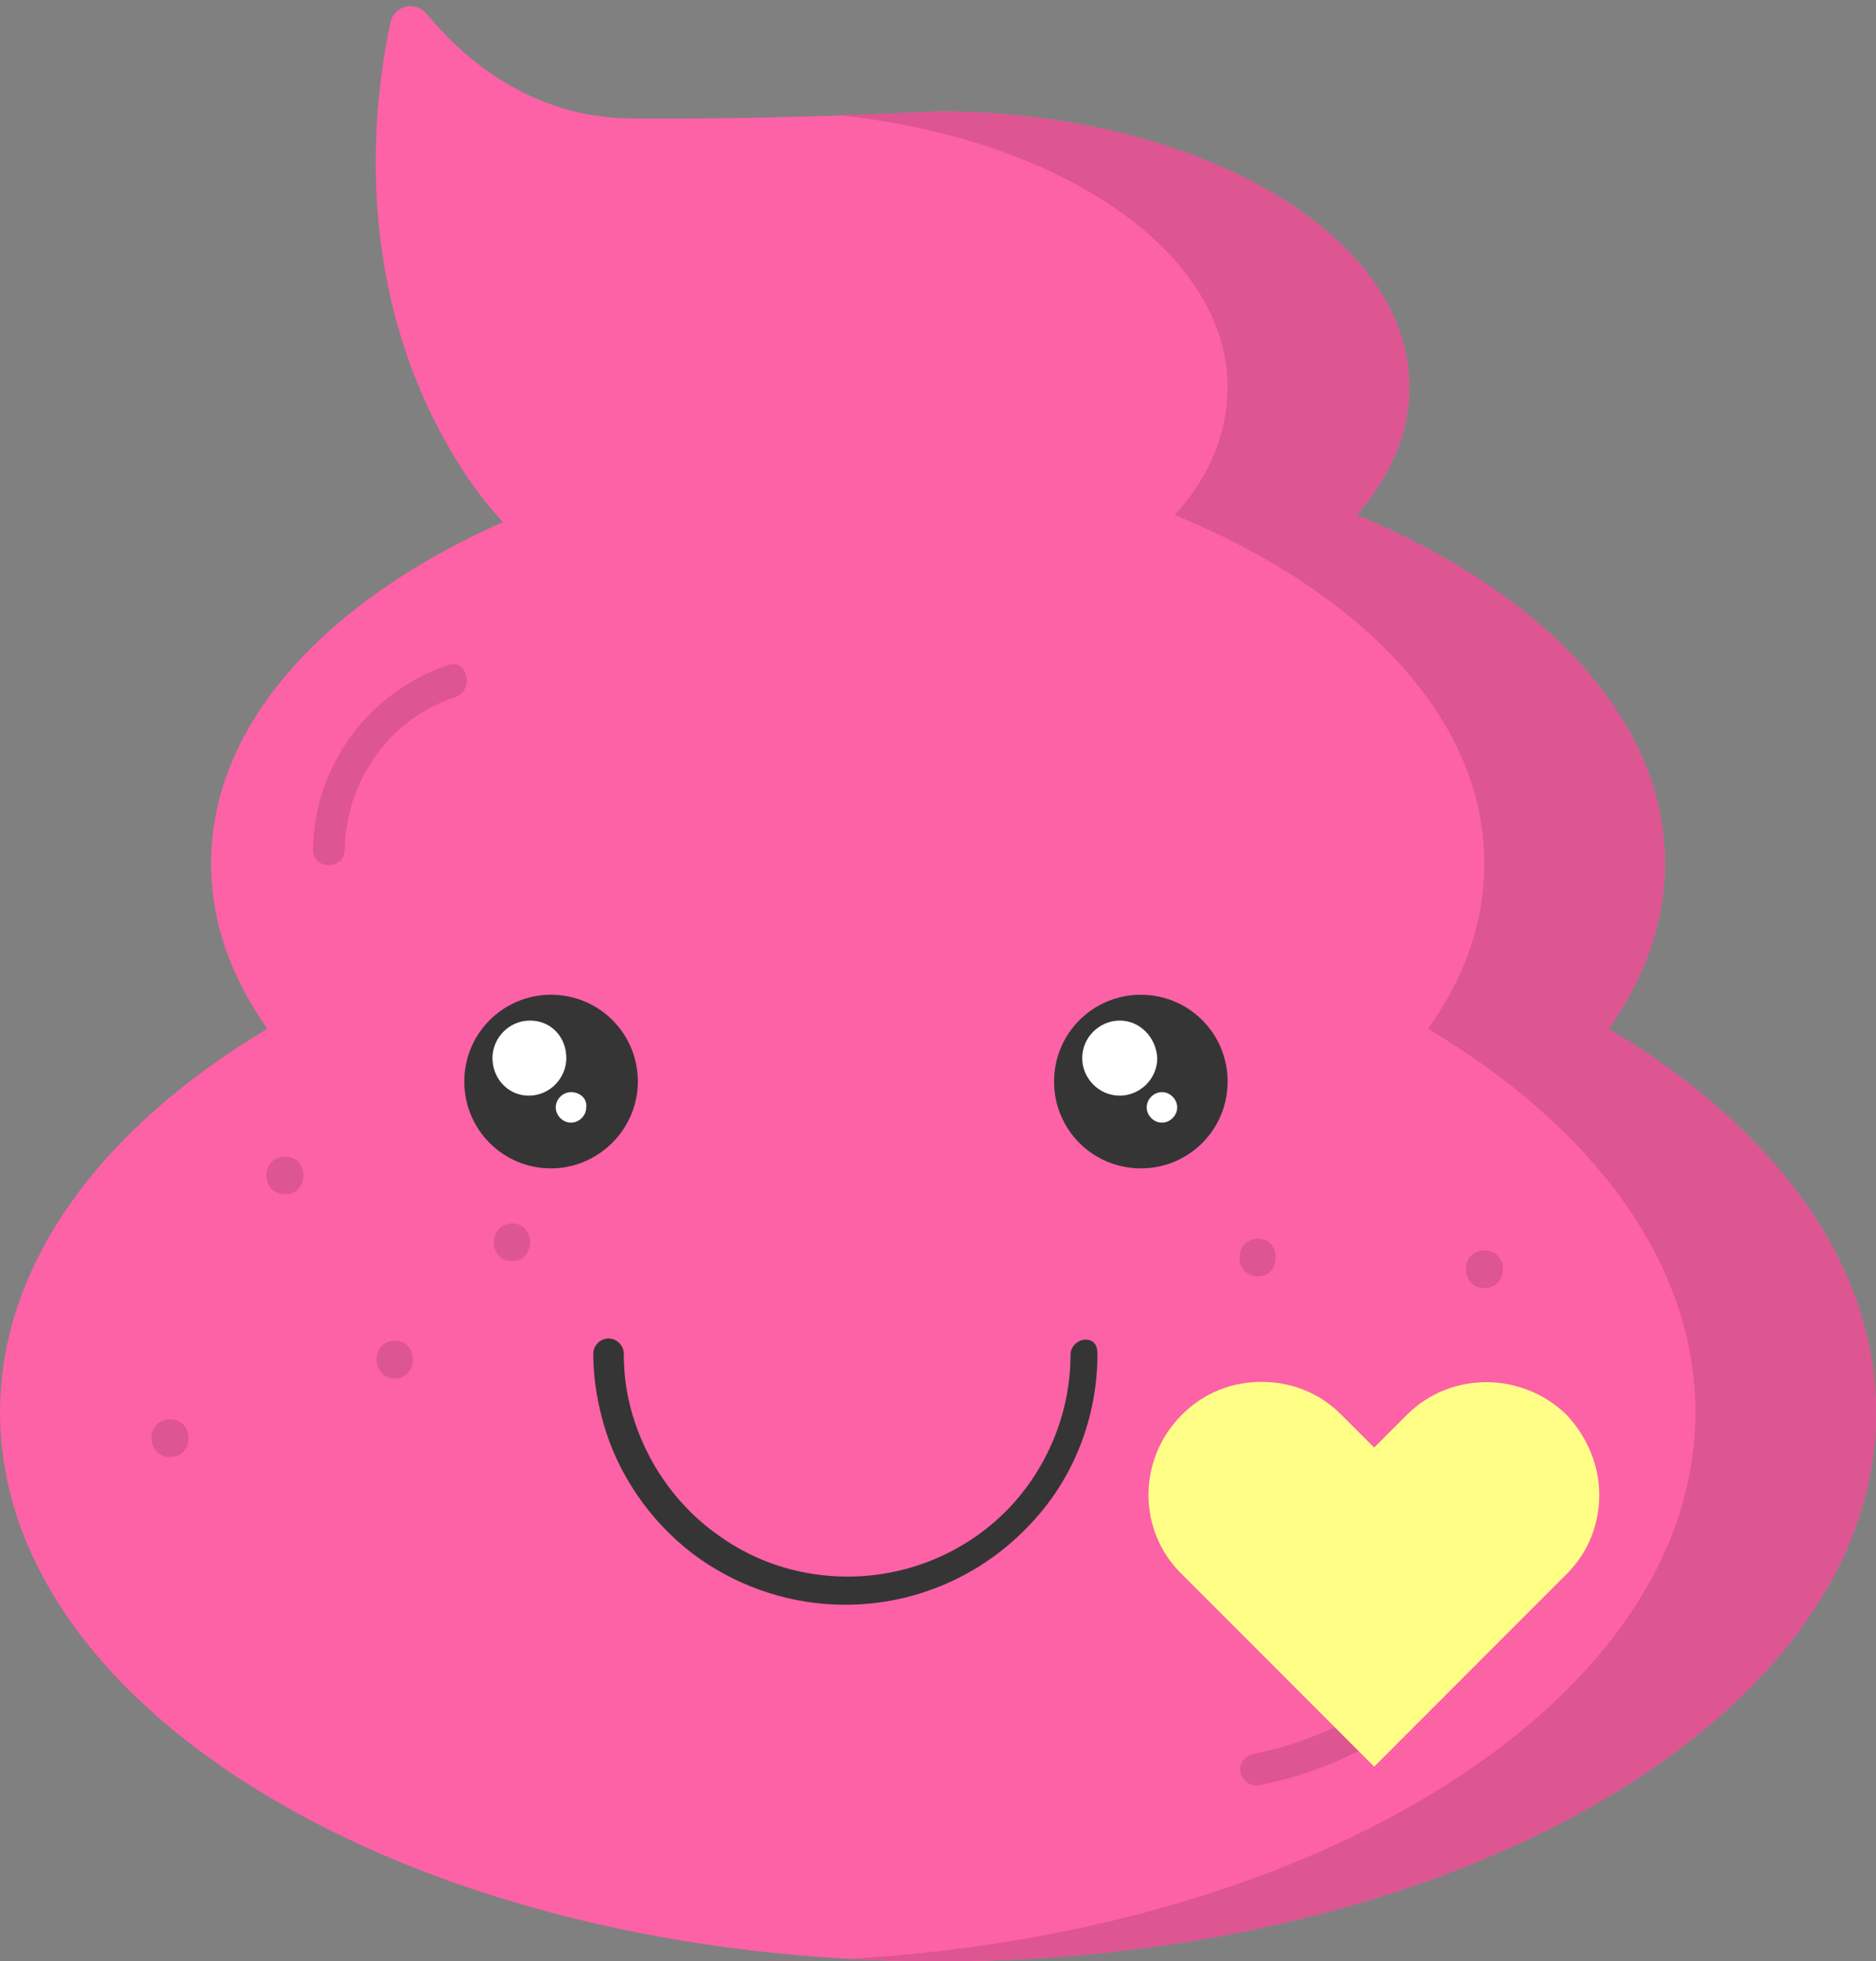<?xml version="1.0" encoding="UTF-8" standalone="no"?><svg xmlns="http://www.w3.org/2000/svg" xmlns:xlink="http://www.w3.org/1999/xlink" fill="#000000" height="167.2" preserveAspectRatio="xMidYMid meet" version="1" viewBox="0.0 -0.6 160.0 167.2" width="160" zoomAndPan="magnify"><rect x="0.0" y="-0.6" width="160.0" height="167.2" fill="#808080" stroke="none"/><g><g id="change1_1"><path d="M160,119.8c0,25.9-35.8,46.8-80,46.8c-44.2,0-80-21-80-46.8c0-12.7,8.7-24.3,22.8-32.7 C19.7,82.7,18,78,18,73c0-11.9,9.8-22.4,24.9-29.1c-1.4-1.5-2.7-3.2-3.8-5c-9.2-14.7-7.3-30.6-5.8-37.6c0.3-1.4,2.1-1.9,3.1-0.7 c2.9,3.5,8.7,8.9,17.6,8.9C67.1,9.6,80,8.9,80,8.9c22.2,0,40.2,10.5,40.2,23.5c0,3.9-1.6,7.6-4.5,10.9C131.6,49.9,142,60.7,142,73 c0,5-1.7,9.7-4.8,14.1C151.3,95.5,160,107.1,160,119.8z" fill="#fd61a6"/></g><g id="change2_1"><path d="M160,119.8c0,25.9-35.8,46.8-80,46.8c-2.6,0-5.1-0.1-7.7-0.2c40.6-2.3,72.3-22.3,72.3-46.6 c0-12.7-8.7-24.3-22.8-32.7c3.1-4.3,4.8-9.1,4.8-14.1c0-12.3-10.4-23.1-26.4-29.7c2.9-3.2,4.5-6.9,4.5-10.9 c0-11.6-14.4-21.3-33.4-23.2C76.6,9.1,80,8.9,80,8.9c22.2,0,40.2,10.5,40.2,23.5c0,3.9-1.6,7.6-4.5,10.9 C131.6,49.9,142,60.7,142,73c0,5-1.7,9.7-4.8,14.1C151.3,95.5,160,107.1,160,119.8z M38.2,56.1c-6.7,2.3-11.4,8.5-11.5,15.7 c0,1.8,2.7,1.8,2.7,0c0.1-5.9,3.9-11.2,9.5-13C40.5,58.1,39.8,55.5,38.2,56.1z M131.7,127.3c1.7,0,1.8-2.7,0-2.7 C130,124.6,130,127.3,131.7,127.3z M105.8,150.4c0.1,0.7,0.8,1.3,1.5,1.2c7.8-1.5,14.9-5.9,19.8-12.1c1.4-1.8,2.6-3.7,3.6-5.8 c0.8-1.6-1.7-2.7-2.5-1.1c-3.2,6.5-8.7,11.7-15.4,14.5c-1.9,0.8-3.8,1.4-5.8,1.8C106.3,149,105.7,149.6,105.8,150.4z M107.3,105 c-2.1,0-2.1,3.2,0,3.2C109.3,108.2,109.3,105,107.3,105z M43.7,103.7c-2.1,0-2.1,3.2,0,3.2C45.7,106.9,45.7,103.7,43.7,103.7z M126.6,106c-2.1,0-2.1,3.2,0,3.2C128.7,109.2,128.7,106,126.6,106z M33.7,113.7c-2.1,0-2.1,3.2,0,3.2 C35.7,116.9,35.7,113.7,33.7,113.7z M24.3,98c-2.1,0-2.1,3.2,0,3.2C26.4,101.2,26.4,98,24.3,98z M113.7,120.9c-2.1,0-2.1,3.2,0,3.2 C115.8,124.1,115.8,120.9,113.7,120.9z M14.5,120.4c-2.1,0-2.1,3.2,0,3.2C16.6,123.6,16.6,120.4,14.5,120.4z" fill="#dd5591"/></g></g><g><g id="change3_1"><path d="M93.6,114.8c0,5.4-2,10.6-5.7,14.5c-4.1,4.4-9.8,6.9-15.8,6.9c-4.5,0-8.8-1.4-12.4-3.9 c-3.7-2.6-6.6-6.5-8-10.8c-0.7-2.2-1.1-4.4-1.1-6.7c0-0.7,0.6-1.3,1.3-1.3s1.3,0.6,1.3,1.3c0,2,0.3,4,1,6c1.3,3.8,3.8,7.2,7.1,9.5 c3.2,2.3,7,3.5,11,3.5c5.3,0,10.4-2.2,14-6.1c3.2-3.5,5-8.1,5-12.8c0-0.7,0.6-1.3,1.3-1.3S93.6,114.1,93.6,114.8z M54.4,91.6 c0-4.1-3.3-7.4-7.4-7.4c-4.1,0-7.4,3.3-7.4,7.4c0,4.1,3.3,7.4,7.4,7.4C51,99,54.4,95.7,54.4,91.6z M97.3,84.2 c-4.1,0-7.4,3.3-7.4,7.4c0,4.1,3.3,7.4,7.4,7.4c4.1,0,7.4-3.3,7.4-7.4C104.7,87.5,101.4,84.2,97.3,84.2z" fill="#353535"/></g><g id="change4_1"><path d="M48.3,89.6c0,1.7-1.4,3.2-3.2,3.2S42,91.3,42,89.6c0-1.7,1.4-3.2,3.2-3.2S48.3,87.8,48.3,89.6z M48.7,92.5 c-0.7,0-1.3,0.6-1.3,1.3c0,0.7,0.6,1.3,1.3,1.3c0.7,0,1.3-0.6,1.3-1.3C50.1,93.1,49.5,92.5,48.7,92.5z M95.5,86.4 c-1.7,0-3.2,1.4-3.2,3.2c0,1.7,1.4,3.2,3.2,3.2c1.7,0,3.2-1.4,3.2-3.2C98.6,87.8,97.2,86.4,95.5,86.4z M99.1,92.5 c-0.7,0-1.3,0.6-1.3,1.3c0,0.7,0.6,1.3,1.3,1.3c0.7,0,1.3-0.6,1.3-1.3C100.4,93.1,99.8,92.5,99.1,92.5z" fill="#ffffff"/></g><g id="change5_1"><path d="M133.6,120c-3.8-3.7-9.9-3.7-13.6,0l-2.8,2.8l-2.8-2.8c-1.9-1.9-4.3-2.8-6.8-2.8c-2.5,0-4.9,0.9-6.8,2.8 c-3.8,3.8-3.8,9.9,0,13.6l2.8,2.8l13.6,13.6l0,0l13.6-13.6l2.8-2.8c1.9-1.9,2.8-4.3,2.8-6.8C136.4,124.4,135.4,121.9,133.6,120z" fill="#ffff87"/></g></g></svg>
